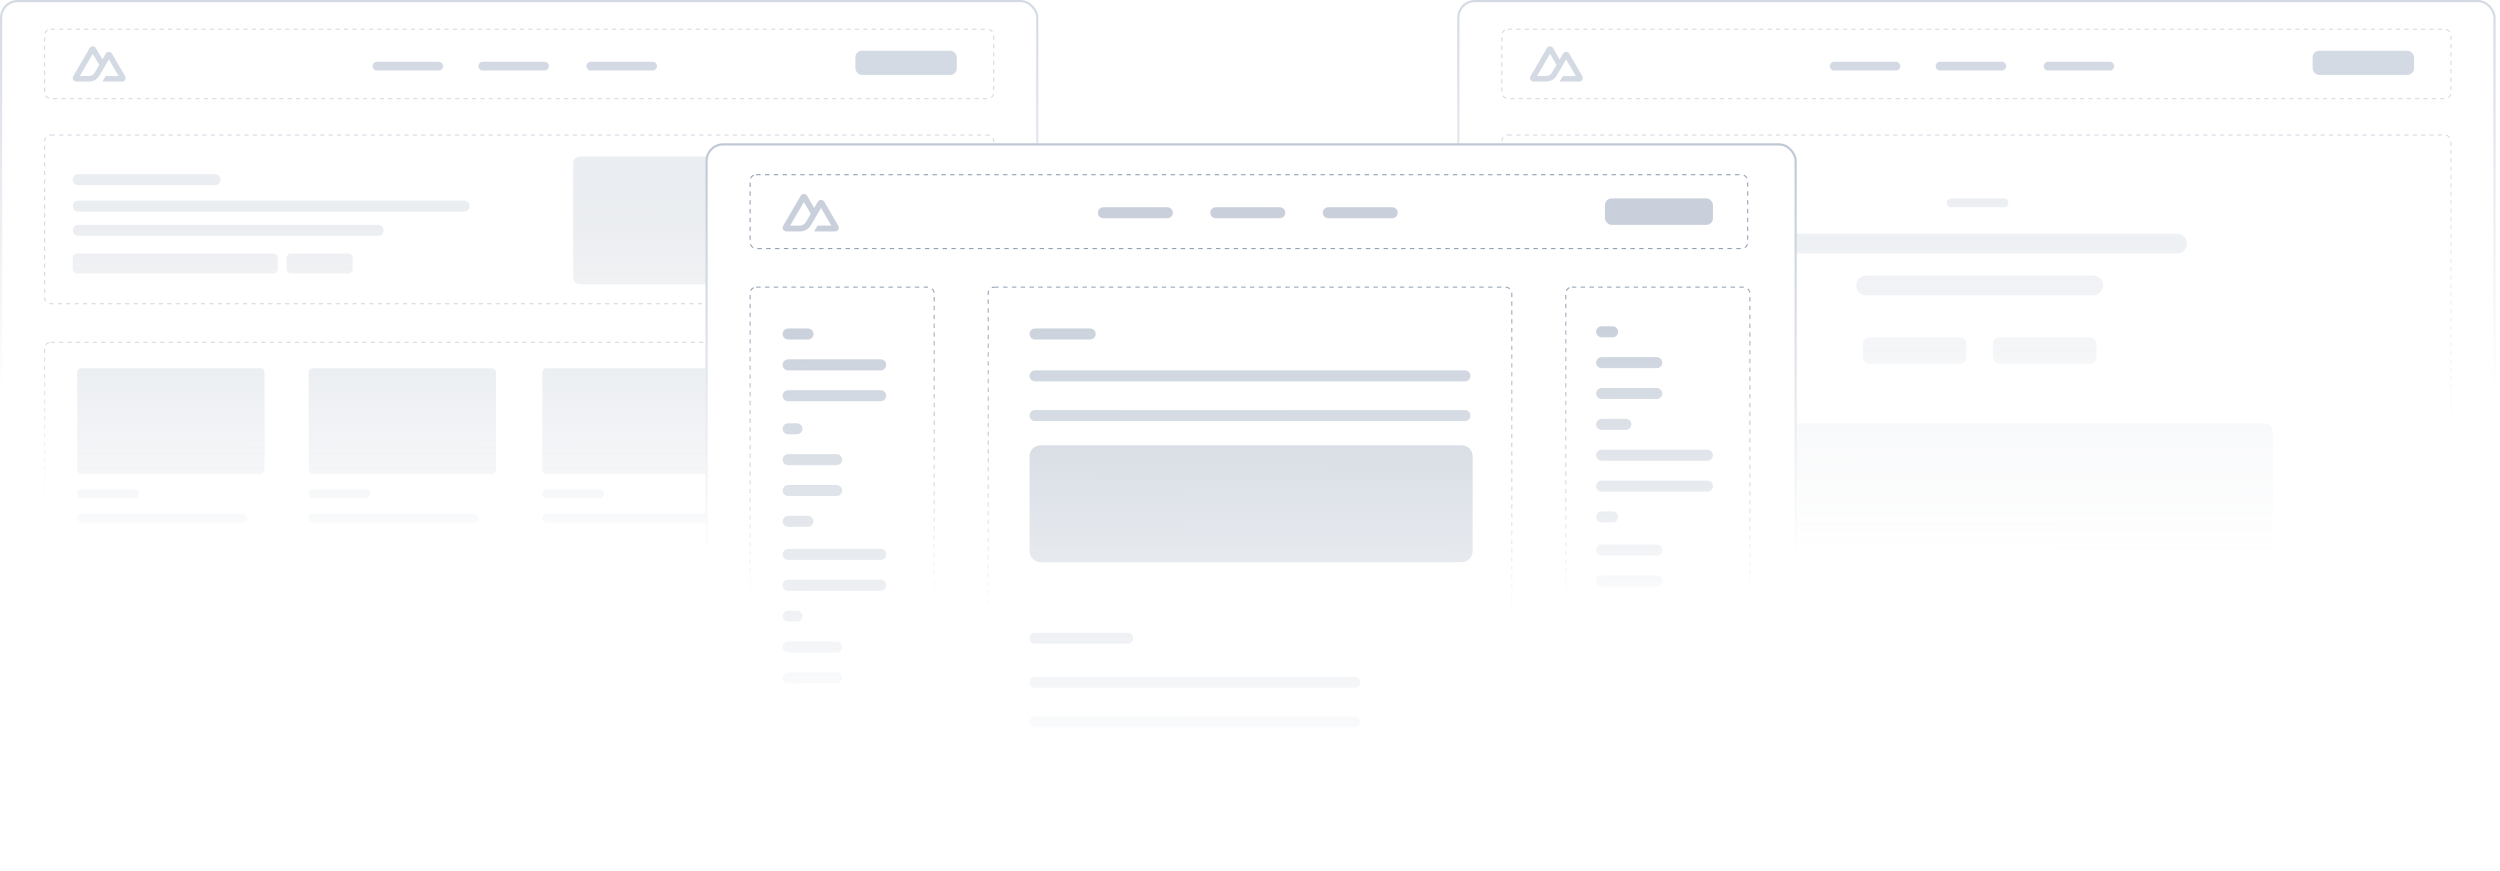 <svg width="1134" height="395" viewBox="0 0 1134 395" fill="none" xmlns="http://www.w3.org/2000/svg">
<g opacity="0.4" clip-path="url(#clip0_476_5797)">
<g clip-path="url(#clip1_476_5797)">
<rect x="661.5" y="0.5" width="470" height="262" rx="7.5" stroke="url(#paint0_linear_476_5797)"/>
<rect x="681.25" y="13.25" width="430.5" height="31.5" rx="2.75" stroke="#94A3B8" stroke-width="0.5" stroke-dasharray="1.9 1.9"/>
<rect x="681.25" y="61.25" width="430.5" height="212.5" rx="2.75" stroke="url(#paint1_linear_476_5797)" stroke-width="0.5" stroke-dasharray="1.9 1.9"/>
<path d="M707.464 37H716.386C716.669 37 716.948 36.926 717.193 36.786C717.438 36.645 717.642 36.443 717.784 36.2C717.925 35.957 718 35.681 718 35.4C718 35.119 717.925 34.843 717.783 34.6L711.792 24.314C711.65 24.071 711.446 23.869 711.201 23.729C710.956 23.588 710.677 23.514 710.394 23.514C710.111 23.514 709.832 23.588 709.587 23.729C709.342 23.869 709.138 24.071 708.996 24.314L707.464 26.946L704.469 21.8C704.327 21.557 704.123 21.355 703.878 21.214C703.632 21.074 703.354 21 703.071 21C702.787 21 702.509 21.074 702.264 21.214C702.018 21.355 701.814 21.557 701.673 21.8L694.217 34.6C694.075 34.843 694 35.119 694 35.4C694 35.681 694.074 35.957 694.216 36.2C694.358 36.443 694.561 36.645 694.807 36.786C695.052 36.926 695.331 37 695.614 37H701.214C703.433 37 705.07 36.034 706.196 34.149L708.929 29.457L710.393 26.946L714.788 34.489H708.929L707.464 37ZM701.123 34.486L697.215 34.485L703.073 24.429L705.996 29.457L704.039 32.818C703.292 34.041 702.442 34.486 701.123 34.486Z" fill="#94A3B8"/>
<line x1="832" y1="30" x2="860" y2="30" stroke="#94A3B8" stroke-width="4" stroke-linecap="round"/>
<line x1="880" y1="30" x2="908" y2="30" stroke="#94A3B8" stroke-width="4" stroke-linecap="round"/>
<line x1="929" y1="30" x2="957" y2="30" stroke="#94A3B8" stroke-width="4" stroke-linecap="round"/>
<rect x="1049" y="23" width="46" height="11" rx="3" fill="#94A3B8"/>
<path fill-rule="evenodd" clip-rule="evenodd" d="M885 90C883.895 90 883 90.895 883 92C883 93.105 883.895 94 885 94H909C910.105 94 911 93.105 911 92C911 90.895 910.105 90 909 90H885ZM806.5 106C804.015 106 802 108.015 802 110.5C802 112.985 804.015 115 806.5 115H987.5C989.985 115 992 112.985 992 110.5C992 108.015 989.985 106 987.5 106H806.5ZM842 129.5C842 127.015 844.015 125 846.5 125H949.5C951.985 125 954 127.015 954 129.5C954 131.985 951.985 134 949.5 134H846.5C844.015 134 842 131.985 842 129.5ZM768 192C765.791 192 764 193.791 764 196V268H1031V196C1031 193.791 1029.21 192 1027 192H768ZM845 156C845 154.343 846.343 153 848 153H889C890.657 153 892 154.343 892 156V162C892 163.657 890.657 165 889 165H848C846.343 165 845 163.657 845 162V156ZM907 153C905.343 153 904 154.343 904 156V162C904 163.657 905.343 165 907 165H948C949.657 165 951 163.657 951 162V156C951 154.343 949.657 153 948 153H907Z" fill="url(#paint2_linear_476_5797)" fill-opacity="0.5"/>
</g>
</g>
<g opacity="0.4" clip-path="url(#clip2_476_5797)">
<g clip-path="url(#clip3_476_5797)">
<rect x="0.5" y="0.5" width="470" height="262" rx="7.5" stroke="url(#paint3_linear_476_5797)"/>
<rect x="20.25" y="13.25" width="430.5" height="31.5" rx="2.75" stroke="#94A3B8" stroke-width="0.5" stroke-dasharray="1.9 1.9"/>
<path d="M46.464 37H55.386C55.669 37 55.948 36.926 56.193 36.786C56.438 36.645 56.642 36.443 56.784 36.2C56.925 35.957 57 35.681 57 35.4C57 35.119 56.925 34.843 56.783 34.6L50.792 24.314C50.65 24.071 50.446 23.869 50.201 23.729C49.956 23.588 49.677 23.514 49.394 23.514C49.111 23.514 48.832 23.588 48.587 23.729C48.342 23.869 48.138 24.071 47.996 24.314L46.464 26.946L43.469 21.8C43.327 21.557 43.123 21.355 42.878 21.214C42.632 21.074 42.354 21 42.071 21C41.787 21 41.509 21.074 41.264 21.214C41.018 21.355 40.814 21.557 40.672 21.8L33.217 34.6C33.075 34.843 33 35.119 33 35.4C33 35.681 33.074 35.957 33.216 36.2C33.358 36.443 33.561 36.645 33.807 36.786C34.052 36.926 34.331 37 34.614 37H40.214C42.433 37 44.07 36.034 45.196 34.149L47.929 29.457L49.393 26.946L53.788 34.489H47.929L46.464 37ZM40.123 34.486L36.215 34.485L42.073 24.429L44.996 29.457L43.039 32.818C42.291 34.041 41.442 34.486 40.123 34.486Z" fill="#94A3B8"/>
<line x1="171" y1="30" x2="199" y2="30" stroke="#94A3B8" stroke-width="4" stroke-linecap="round"/>
<line x1="219" y1="30" x2="247" y2="30" stroke="#94A3B8" stroke-width="4" stroke-linecap="round"/>
<line x1="268" y1="30" x2="296" y2="30" stroke="#94A3B8" stroke-width="4" stroke-linecap="round"/>
<rect x="388" y="23" width="46" height="11" rx="3" fill="#94A3B8"/>
<rect x="20.251" y="61.251" width="430.498" height="76.498" rx="2.76" stroke="#94A3B8" stroke-width="0.502" stroke-dasharray="1.91 1.91"/>
<rect x="20.251" y="155.251" width="431.498" height="76.498" rx="2.749" stroke="url(#paint4_linear_476_5797)" stroke-width="0.502" stroke-dasharray="1.91 1.91"/>
<path fill-rule="evenodd" clip-rule="evenodd" d="M263 71.001C261.343 71.001 260 72.344 260 74.001V126.001C260 127.658 261.343 129.001 263 129.001H432C433.657 129.001 435 127.658 435 126.001V74.001C435 72.344 433.657 71.001 432 71.001H263ZM35.5 79.001C34.119 79.001 33 80.12 33 81.501C33 82.882 34.119 84.001 35.5 84.001H97.5C98.881 84.001 100 82.882 100 81.501C100 80.12 98.881 79.001 97.5 79.001H35.5ZM35.5 91.001C34.119 91.001 33 92.12 33 93.501C33 94.882 34.119 96.001 35.5 96.001H210.5C211.881 96.001 213 94.882 213 93.501C213 92.12 211.881 91.001 210.5 91.001H35.5ZM33 104.501C33 103.12 34.119 102.001 35.5 102.001H171.5C172.881 102.001 174 103.12 174 104.501C174 105.882 172.881 107.001 171.5 107.001H35.5C34.119 107.001 33 105.882 33 104.501ZM33 117.001C33 115.896 33.895 115.001 35 115.001H124C125.105 115.001 126 115.896 126 117.001V122.001C126 123.106 125.105 124.001 124 124.001H35C33.895 124.001 33 123.106 33 122.001V117.001ZM132 115.001C130.895 115.001 130 115.896 130 117.001V122.001C130 123.106 130.895 124.001 132 124.001H158C159.105 124.001 160 123.106 160 122.001V117.001C160 115.896 159.105 115.001 158 115.001H132Z" fill="url(#paint5_linear_476_5797)" fill-opacity="0.5"/>
<path fill-rule="evenodd" clip-rule="evenodd" d="M35 169.001C35 167.896 35.895 167.001 37 167.001H118C119.105 167.001 120 167.896 120 169.001V213.001C120 214.106 119.105 215.001 118 215.001H37C35.895 215.001 35 214.106 35 213.001V169.001ZM35 224.001C35 222.896 35.895 222.001 37 222.001H61C62.105 222.001 63 222.896 63 224.001C63 225.106 62.105 226.001 61 226.001H37C35.895 226.001 35 225.106 35 224.001ZM37 233.001C35.895 233.001 35 233.896 35 235.001C35 236.106 35.895 237.001 37 237.001H110C111.105 237.001 112 236.106 112 235.001C112 233.896 111.105 233.001 110 233.001H37Z" fill="url(#paint6_linear_476_5797)" fill-opacity="0.5"/>
<path fill-rule="evenodd" clip-rule="evenodd" d="M246 169.001C246 167.896 246.895 167.001 248 167.001H329C330.105 167.001 331 167.896 331 169.001V213.001C331 214.106 330.105 215.001 329 215.001H248C246.895 215.001 246 214.106 246 213.001V169.001ZM246 224C246 222.896 246.895 222 248 222H272C273.105 222 274 222.896 274 224C274 225.105 273.105 226 272 226H248C246.895 226 246 225.105 246 224ZM248 233C246.895 233 246 233.896 246 235C246 236.105 246.895 237 248 237H321C322.105 237 323 236.105 323 235C323 233.896 322.105 233 321 233H248Z" fill="url(#paint7_linear_476_5797)" fill-opacity="0.5"/>
<path fill-rule="evenodd" clip-rule="evenodd" d="M140 169.001C140 167.896 140.895 167.001 142 167.001H223C224.105 167.001 225 167.896 225 169.001V213.001C225 214.106 224.105 215.001 223 215.001H142C140.895 215.001 140 214.106 140 213.001V169.001ZM140 224.001C140 222.896 140.895 222.001 142 222.001H166C167.105 222.001 168 222.896 168 224.001C168 225.106 167.105 226.001 166 226.001H142C140.895 226.001 140 225.106 140 224.001ZM142 233.001C140.895 233.001 140 233.896 140 235.001C140 236.106 140.895 237.001 142 237.001H215C216.105 237.001 217 236.106 217 235.001C217 233.896 216.105 233.001 215 233.001H142Z" fill="url(#paint8_linear_476_5797)" fill-opacity="0.5"/>
<path fill-rule="evenodd" clip-rule="evenodd" d="M352 169.001C352 167.896 352.895 167.001 354 167.001H435C436.105 167.001 437 167.896 437 169.001V213.001C437 214.106 436.105 215.001 435 215.001H354C352.895 215.001 352 214.106 352 213.001V169.001ZM352 224.001C352 222.896 352.895 222.001 354 222.001H378C379.105 222.001 380 222.896 380 224.001C380 225.106 379.105 226.001 378 226.001H354C352.895 226.001 352 225.106 352 224.001ZM354 233.001C352.895 233.001 352 233.896 352 235.001C352 236.106 352.895 237.001 354 237.001H427C428.105 237.001 429 236.106 429 235.001C429 233.896 428.105 233.001 427 233.001H354Z" fill="url(#paint9_linear_476_5797)" fill-opacity="0.5"/>
</g>
</g>
<g clip-path="url(#clip4_476_5797)" filter="url(#filter0_d_476_5797)">
<g clip-path="url(#clip5_476_5797)">
<rect x="320" y="61" width="495" height="277" rx="8" fill="white"/>
<rect x="320.5" y="61.5" width="494" height="276" rx="7.5" stroke="url(#paint10_linear_476_5797)" stroke-opacity="0.6"/>
<rect x="340.25" y="126.25" width="83.5" height="212.5" rx="2.75" stroke="url(#paint11_linear_476_5797)" stroke-width="0.5" stroke-dasharray="2 2"/>
<rect x="340.25" y="75.25" width="452.5" height="33.5" rx="2.75" stroke="#94A3B8" stroke-width="0.5" stroke-dasharray="2 2"/>
<rect x="448.25" y="126.25" width="237.5" height="223.5" rx="2.75" stroke="url(#paint12_linear_476_5797)" stroke-width="0.5" stroke-dasharray="2 2"/>
<rect x="710.25" y="126.25" width="83.5" height="212.5" rx="2.75" stroke="url(#paint13_linear_476_5797)" stroke-width="0.5" stroke-dasharray="2 2"/>
<path d="M369.305 101H378.785C379.086 101 379.382 100.921 379.642 100.772C379.903 100.623 380.12 100.408 380.27 100.15C380.421 99.891 380.5 99.598 380.5 99.3C380.499 99.001 380.42 98.708 380.269 98.45L373.903 87.522C373.753 87.263 373.536 87.049 373.276 86.899C373.015 86.75 372.719 86.672 372.418 86.672C372.117 86.672 371.821 86.75 371.561 86.899C371.3 87.049 371.084 87.263 370.933 87.522L369.305 90.318L366.123 84.85C365.972 84.591 365.756 84.377 365.495 84.228C365.234 84.079 364.938 84 364.637 84C364.336 84 364.04 84.079 363.78 84.228C363.519 84.377 363.302 84.591 363.152 84.85L355.23 98.45C355.079 98.708 355 99.001 355 99.3C355 99.598 355.079 99.891 355.229 100.15C355.38 100.408 355.596 100.623 355.857 100.772C356.118 100.921 356.414 101 356.715 101H362.665C365.023 101 366.761 99.974 367.958 97.971L370.862 92.986L372.418 90.318L377.087 98.332H370.862L369.305 101ZM362.568 98.329L358.415 98.328L364.64 87.643L367.746 92.986L365.666 96.557C364.872 97.856 363.969 98.329 362.568 98.329Z" fill="#94A3B8" fill-opacity="0.5"/>
<line x1="500.5" y1="92.5" x2="529.5" y2="92.5" stroke="#94A3B8" stroke-opacity="0.5" stroke-width="5" stroke-linecap="round"/>
<line x1="551.5" y1="92.5" x2="580.5" y2="92.5" stroke="#94A3B8" stroke-opacity="0.5" stroke-width="5" stroke-linecap="round"/>
<line x1="602.5" y1="92.5" x2="631.5" y2="92.5" stroke="#94A3B8" stroke-opacity="0.5" stroke-width="5" stroke-linecap="round"/>
<rect x="728" y="86" width="49" height="12" rx="3" fill="#94A3B8" fill-opacity="0.5"/>
<path fill-rule="evenodd" clip-rule="evenodd" d="M357.5 145C356.119 145 355 146.119 355 147.5C355 148.881 356.119 150 357.5 150H366.5C367.88 150 369 148.881 369 147.5C369 146.119 367.88 145 366.5 145H357.5ZM357.5 230C356.119 230 355 231.119 355 232.5C355 233.881 356.119 235 357.5 235H366.5C367.88 235 369 233.881 369 232.5C369 231.119 367.88 230 366.5 230H357.5ZM355 190.5C355 189.119 356.119 188 357.5 188H361.5C362.88 188 364 189.119 364 190.5C364 191.881 362.88 193 361.5 193H357.5C356.119 193 355 191.881 355 190.5ZM357.5 273C356.119 273 355 274.119 355 275.5C355 276.881 356.119 278 357.5 278H361.5C362.88 278 364 276.881 364 275.5C364 274.119 362.88 273 361.5 273H357.5ZM355 161.5C355 160.119 356.119 159 357.5 159H399.5C400.88 159 402 160.119 402 161.5C402 162.881 400.88 164 399.5 164H357.5C356.119 164 355 162.881 355 161.5ZM357.5 245C356.119 245 355 246.119 355 247.5C355 248.881 356.119 250 357.5 250H399.5C400.88 250 402 248.881 402 247.5C402 246.119 400.88 245 399.5 245H357.5ZM355 204.5C355 203.119 356.119 202 357.5 202H379.5C380.88 202 382 203.119 382 204.5C382 205.881 380.88 207 379.5 207H357.5C356.119 207 355 205.881 355 204.5ZM357.5 287C356.119 287 355 288.119 355 289.5C355 290.881 356.119 292 357.5 292H379.5C380.88 292 382 290.881 382 289.5C382 288.119 380.88 287 379.5 287H357.5ZM355 175.5C355 174.119 356.119 173 357.5 173H399.5C400.88 173 402 174.119 402 175.5C402 176.881 400.88 178 399.5 178H357.5C356.119 178 355 176.881 355 175.5ZM357.5 259C356.119 259 355 260.119 355 261.5C355 262.881 356.119 264 357.5 264H399.5C400.88 264 402 262.881 402 261.5C402 260.119 400.88 259 399.5 259H357.5ZM355 218.5C355 217.119 356.119 216 357.5 216H379.5C380.88 216 382 217.119 382 218.5C382 219.881 380.88 221 379.5 221H357.5C356.119 221 355 219.881 355 218.5ZM357.5 301C356.119 301 355 302.119 355 303.5C355 304.881 356.119 306 357.5 306H379.5C380.88 306 382 304.881 382 303.5C382 302.119 380.88 301 379.5 301H357.5Z" fill="url(#paint14_linear_476_5797)" fill-opacity="0.5"/>
<path fill-rule="evenodd" clip-rule="evenodd" d="M724 146.5C724 145.12 725.119 144 726.5 144H731.5C732.88 144 734 145.12 734 146.5C734 147.881 732.88 149 731.5 149H726.5C725.119 149 724 147.881 724 146.5ZM724 188.5C724 187.12 725.119 186 726.5 186H737.5C738.88 186 740 187.12 740 188.5C740 189.881 738.88 191 737.5 191H726.5C725.119 191 724 189.881 724 188.5ZM726.5 228C725.119 228 724 229.12 724 230.5C724 231.881 725.119 233 726.5 233H731.5C732.88 233 734 231.881 734 230.5C734 229.12 732.88 228 731.5 228H726.5ZM724 202.5C724 201.12 725.119 200 726.5 200H774.5C775.88 200 777 201.12 777 202.5C777 203.881 775.88 205 774.5 205H726.5C725.119 205 724 203.881 724 202.5ZM726.5 158C725.119 158 724 159.12 724 160.5C724 161.881 725.119 163 726.5 163H751.5C752.88 163 754 161.881 754 160.5C754 159.12 752.88 158 751.5 158H726.5ZM724 245.5C724 244.12 725.119 243 726.5 243H751.5C752.88 243 754 244.12 754 245.5C754 246.881 752.88 248 751.5 248H726.5C725.119 248 724 246.881 724 245.5ZM726.5 214C725.119 214 724 215.12 724 216.5C724 217.881 725.119 219 726.5 219H774.5C775.88 219 777 217.881 777 216.5C777 215.12 775.88 214 774.5 214H726.5ZM724 174.5C724 173.12 725.119 172 726.5 172H751.5C752.88 172 754 173.12 754 174.5C754 175.881 752.88 177 751.5 177H726.5C725.119 177 724 175.881 724 174.5ZM726.5 257C725.119 257 724 258.12 724 259.5C724 260.881 725.119 262 726.5 262H751.5C752.88 262 754 260.881 754 259.5C754 258.12 752.88 257 751.5 257H726.5Z" fill="url(#paint15_linear_476_5797)" fill-opacity="0.5"/>
<path fill-rule="evenodd" clip-rule="evenodd" d="M467 147.5C467 146.119 468.119 145 469.5 145H494.5C495.88 145 497 146.119 497 147.5C497 148.881 495.88 150 494.5 150H469.5C468.119 150 467 148.881 467 147.5ZM467 285.5C467 284.119 468.119 283 469.5 283H511.5C512.88 283 514 284.119 514 285.5C514 286.881 512.88 288 511.5 288H469.5C468.119 288 467 286.881 467 285.5ZM469.5 164C468.119 164 467 165.119 467 166.5C467 167.881 468.119 169 469.5 169H664.5C665.88 169 667 167.881 667 166.5C667 165.119 665.88 164 664.5 164H469.5ZM467 305.5C467 304.119 468.119 303 469.5 303H614.5C615.88 303 617 304.119 617 305.5C617 306.881 615.88 308 614.5 308H469.5C468.119 308 467 306.881 467 305.5ZM469.5 182C468.119 182 467 183.119 467 184.5C467 185.881 468.119 187 469.5 187H664.5C665.88 187 667 185.881 667 184.5C667 183.119 665.88 182 664.5 182H469.5ZM467 323.5C467 322.119 468.119 321 469.5 321H614.5C615.88 321 617 322.119 617 323.5C617 324.881 615.88 326 614.5 326H469.5C468.119 326 467 324.881 467 323.5ZM472 198C469.238 198 467 200.239 467 203V246C467 248.761 469.238 251 472 251H663C665.761 251 668 248.761 668 246V203C668 200.239 665.761 198 663 198H472Z" fill="url(#paint16_linear_476_5797)" fill-opacity="0.5"/>
</g>
</g>
<defs>
<filter id="filter0_d_476_5797" x="279" y="24" width="577" height="371" filterUnits="userSpaceOnUse" color-interpolation-filters="sRGB">
<feFlood flood-opacity="0" result="BackgroundImageFix"/>
<feColorMatrix in="SourceAlpha" type="matrix" values="0 0 0 0 0 0 0 0 0 0 0 0 0 0 0 0 0 0 127 0" result="hardAlpha"/>
<feOffset dy="4"/>
<feGaussianBlur stdDeviation="20.5"/>
<feComposite in2="hardAlpha" operator="out"/>
<feColorMatrix type="matrix" values="0 0 0 0 0.796 0 0 0 0 0.835 0 0 0 0 0.882 0 0 0 0.21 0"/>
<feBlend mode="normal" in2="BackgroundImageFix" result="effect1_dropShadow_476_5797"/>
<feBlend mode="normal" in="SourceGraphic" in2="effect1_dropShadow_476_5797" result="shape"/>
</filter>
<linearGradient id="paint0_linear_476_5797" x1="896.5" y1="-1.56064e-07" x2="896.532" y2="178.744" gradientUnits="userSpaceOnUse">
<stop stop-color="#94A3B8"/>
<stop offset="1" stop-color="#94A3B8" stop-opacity="0"/>
</linearGradient>
<linearGradient id="paint1_linear_476_5797" x1="896.5" y1="61" x2="896.523" y2="205.763" gradientUnits="userSpaceOnUse">
<stop stop-color="#94A3B8"/>
<stop offset="1" stop-color="#94A3B8" stop-opacity="0"/>
</linearGradient>
<linearGradient id="paint2_linear_476_5797" x1="899.095" y1="69.185" x2="899.013" y2="271.119" gradientUnits="userSpaceOnUse">
<stop stop-color="#94A3B8"/>
<stop offset="0.9" stop-color="#94A3B8" stop-opacity="0"/>
</linearGradient>
<linearGradient id="paint3_linear_476_5797" x1="235.5" y1="-1.56064e-07" x2="235.532" y2="178.744" gradientUnits="userSpaceOnUse">
<stop stop-color="#94A3B8"/>
<stop offset="1" stop-color="#94A3B8" stop-opacity="0"/>
</linearGradient>
<linearGradient id="paint4_linear_476_5797" x1="236" y1="155" x2="236" y2="232" gradientUnits="userSpaceOnUse">
<stop stop-color="#94A3B8"/>
<stop offset="1" stop-color="#94A3B8" stop-opacity="0"/>
</linearGradient>
<linearGradient id="paint5_linear_476_5797" x1="157.987" y1="82.541" x2="157.959" y2="176.034" gradientUnits="userSpaceOnUse">
<stop stop-color="#94A3B8"/>
<stop offset="1" stop-color="#475569" stop-opacity="0"/>
<stop offset="1" stop-color="#94A3B8" stop-opacity="0"/>
</linearGradient>
<linearGradient id="paint6_linear_476_5797" x1="93.986" y1="156.526" x2="93.897" y2="269.114" gradientUnits="userSpaceOnUse">
<stop stop-color="#94A3B8"/>
<stop offset="1" stop-color="#94A3B8" stop-opacity="0"/>
</linearGradient>
<linearGradient id="paint7_linear_476_5797" x1="305.671" y1="156.526" x2="305.582" y2="269.114" gradientUnits="userSpaceOnUse">
<stop stop-color="#94A3B8"/>
<stop offset="1" stop-color="#94A3B8" stop-opacity="0"/>
</linearGradient>
<linearGradient id="paint8_linear_476_5797" x1="199.829" y1="156.526" x2="199.74" y2="269.114" gradientUnits="userSpaceOnUse">
<stop stop-color="#94A3B8"/>
<stop offset="1" stop-color="#94A3B8" stop-opacity="0"/>
</linearGradient>
<linearGradient id="paint9_linear_476_5797" x1="411.513" y1="156.526" x2="411.424" y2="269.114" gradientUnits="userSpaceOnUse">
<stop stop-color="#94A3B8"/>
<stop offset="1" stop-color="#94A3B8" stop-opacity="0"/>
</linearGradient>
<linearGradient id="paint10_linear_476_5797" x1="567.5" y1="61" x2="567.533" y2="249.259" gradientUnits="userSpaceOnUse">
<stop stop-color="#94A3B8"/>
<stop offset="1" stop-color="#94A3B8" stop-opacity="0"/>
</linearGradient>
<linearGradient id="paint11_linear_476_5797" x1="382" y1="126" x2="382.117" y2="270.762" gradientUnits="userSpaceOnUse">
<stop stop-color="#94A3B8"/>
<stop offset="1" stop-color="#94A3B8" stop-opacity="0"/>
</linearGradient>
<linearGradient id="paint12_linear_476_5797" x1="567" y1="126" x2="567.045" y2="278.239" gradientUnits="userSpaceOnUse">
<stop stop-color="#94A3B8"/>
<stop offset="1" stop-color="#94A3B8" stop-opacity="0"/>
</linearGradient>
<linearGradient id="paint13_linear_476_5797" x1="752" y1="126" x2="752.117" y2="270.762" gradientUnits="userSpaceOnUse">
<stop stop-color="#94A3B8"/>
<stop offset="1" stop-color="#94A3B8" stop-opacity="0"/>
</linearGradient>
<linearGradient id="paint14_linear_476_5797" x1="379.535" y1="145.273" x2="379.786" y2="326.701" gradientUnits="userSpaceOnUse">
<stop stop-color="#94A3B8"/>
<stop offset="1" stop-color="#94A3B8" stop-opacity="0"/>
</linearGradient>
<linearGradient id="paint15_linear_476_5797" x1="750.5" y1="143.969" x2="750.619" y2="276.801" gradientUnits="userSpaceOnUse">
<stop stop-color="#94A3B8"/>
<stop offset="1" stop-color="#94A3B8" stop-opacity="0"/>
</linearGradient>
<linearGradient id="paint16_linear_476_5797" x1="568.115" y1="134.972" x2="568.026" y2="348.937" gradientUnits="userSpaceOnUse">
<stop stop-color="#94A3B8"/>
<stop offset="1" stop-color="#94A3B8" stop-opacity="0"/>
</linearGradient>
<clipPath id="clip0_476_5797">
<rect width="472" height="274" fill="white" transform="translate(661)"/>
</clipPath>
<clipPath id="clip1_476_5797">
<rect width="472" height="274" fill="white" transform="translate(661)"/>
</clipPath>
<clipPath id="clip2_476_5797">
<rect width="472" height="274" fill="white"/>
</clipPath>
<clipPath id="clip3_476_5797">
<rect width="472" height="274" fill="white"/>
</clipPath>
<clipPath id="clip4_476_5797">
<rect width="495" height="289" fill="white" transform="translate(320 61)"/>
</clipPath>
<clipPath id="clip5_476_5797">
<rect width="495" height="289" fill="white" transform="translate(320 61)"/>
</clipPath>
</defs>
</svg>
